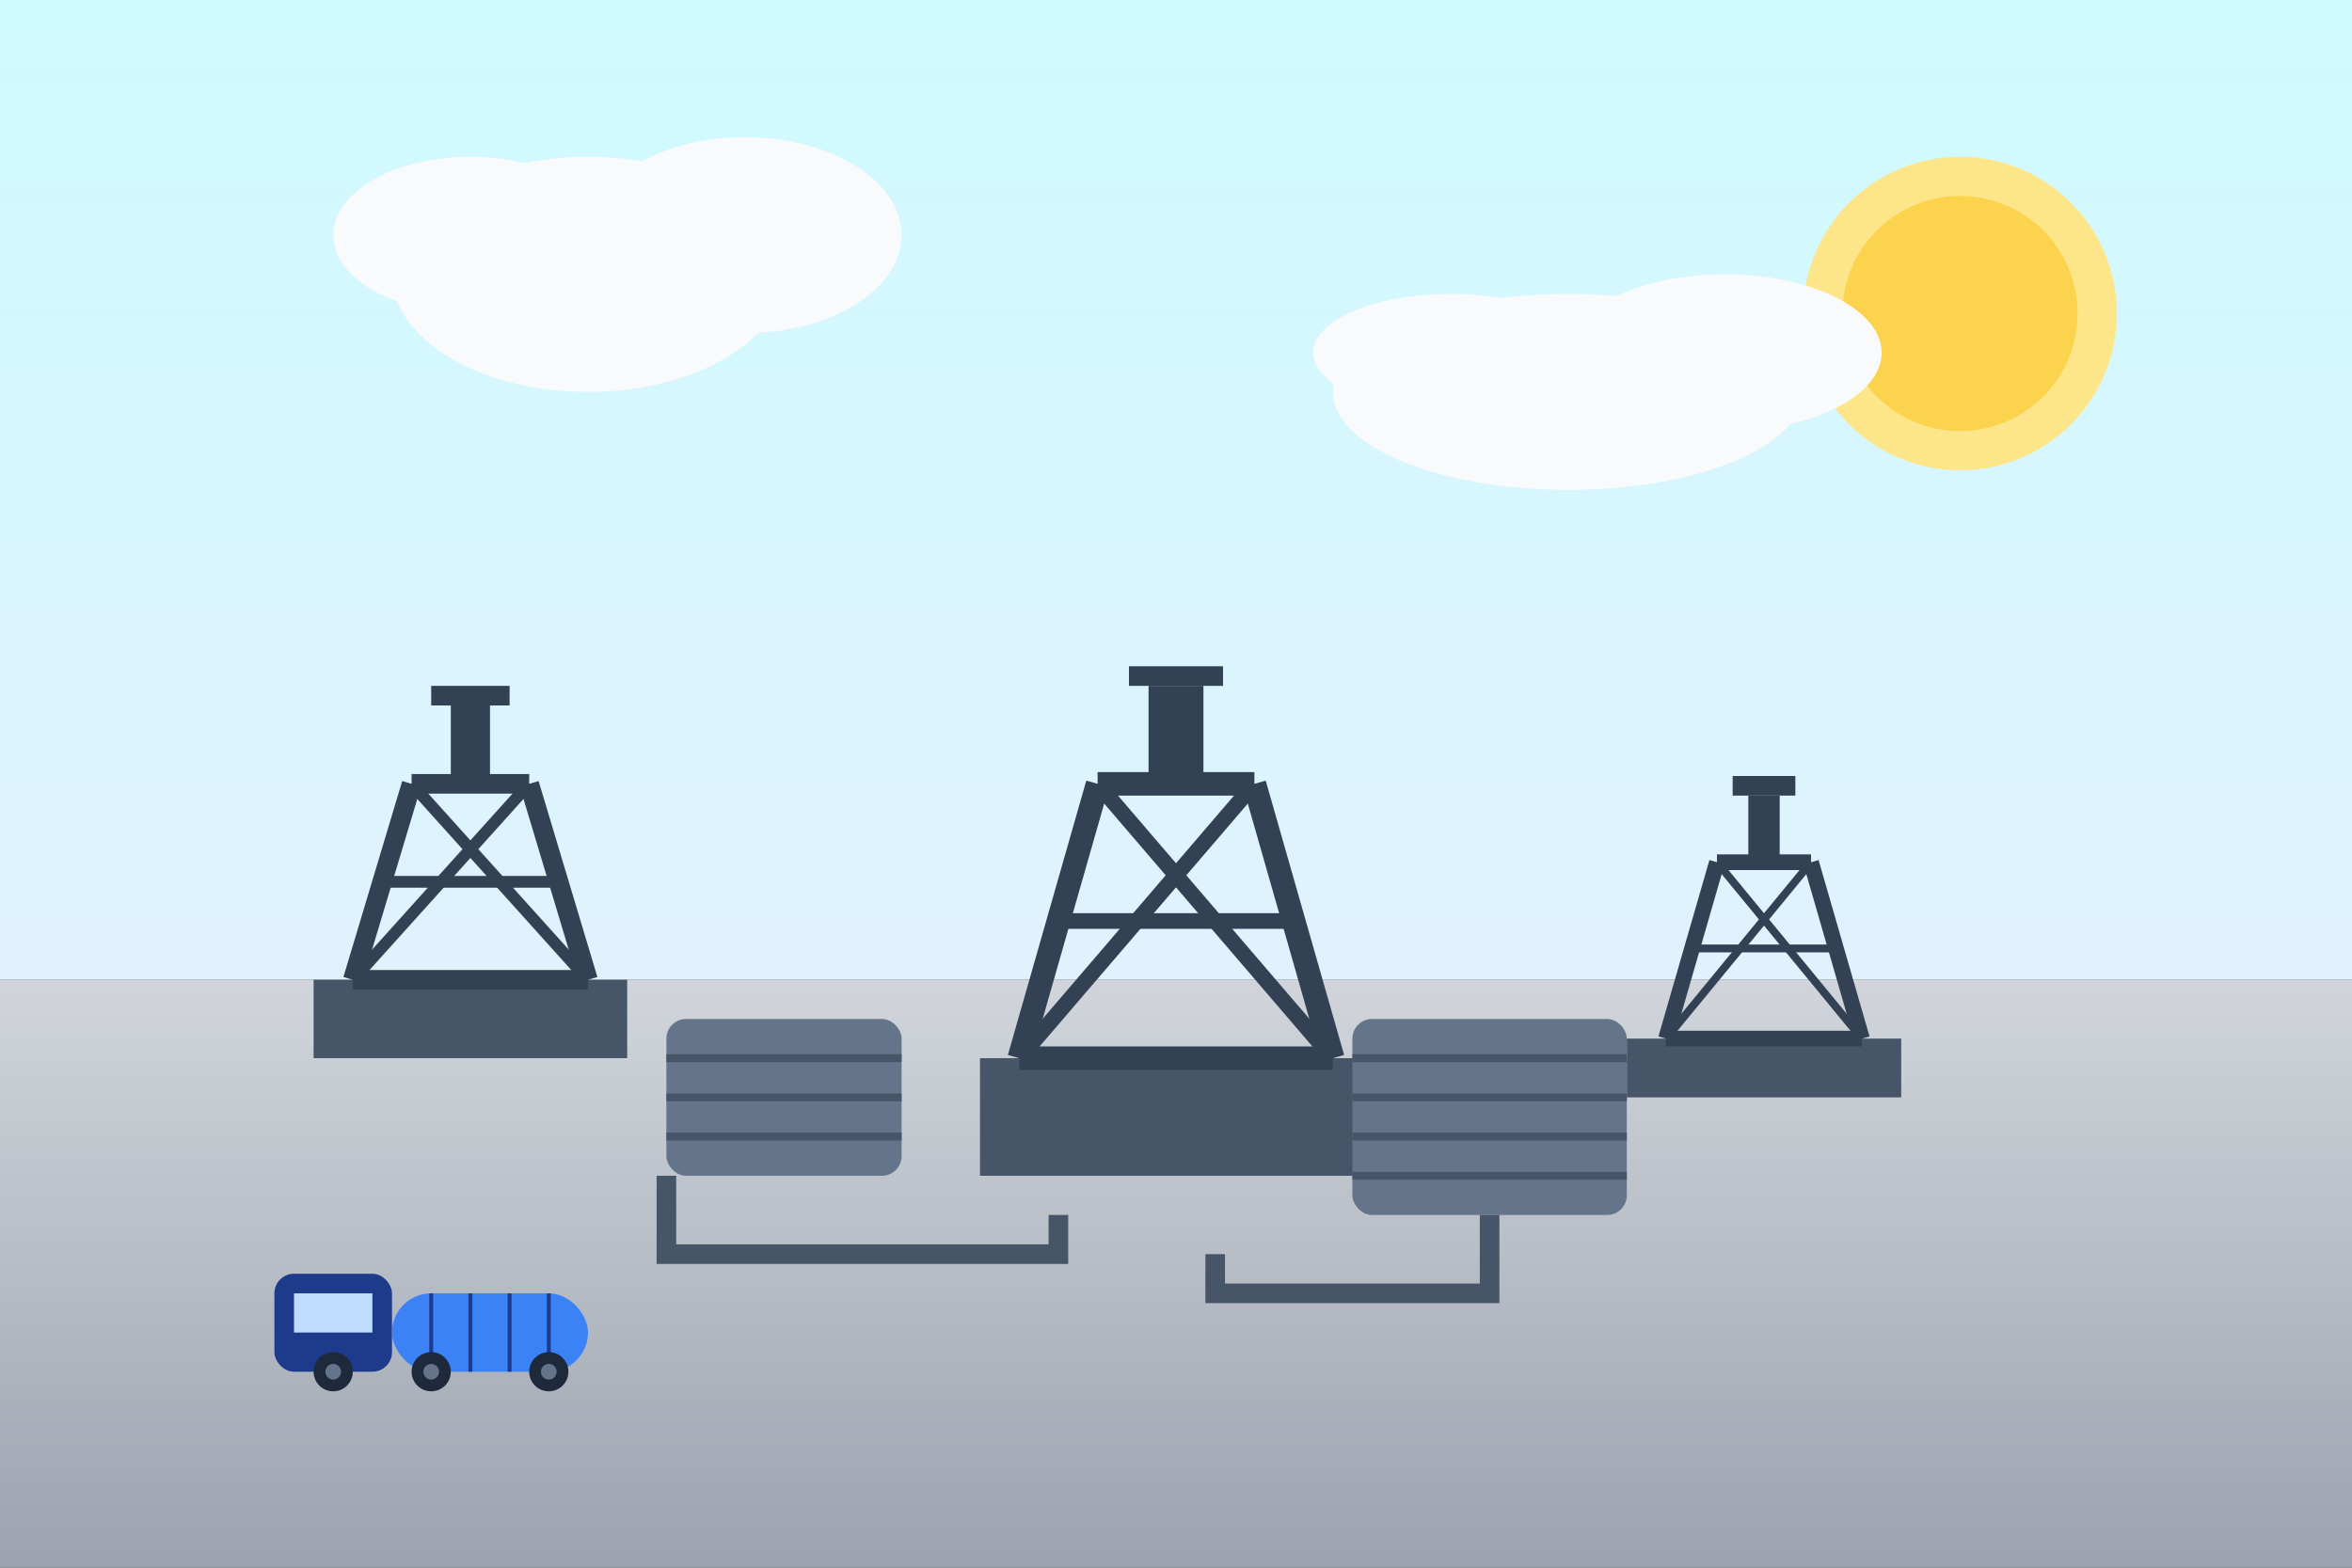 <svg xmlns="http://www.w3.org/2000/svg" width="600" height="400" viewBox="0 0 600 400">
  <rect x="0" y="0" width="600" height="400" fill="#333333" stroke="none"/>
  <defs>
    <linearGradient id="skyGradient" x1="0%" y1="0%" x2="0%" y2="100%">
      <stop offset="0%" style="stop-color:#cffafe;stop-opacity:1" />
      <stop offset="100%" style="stop-color:#e0f2fe;stop-opacity:1" />
    </linearGradient>
    <linearGradient id="groundGradient" x1="0%" y1="0%" x2="0%" y2="100%">
      <stop offset="0%" style="stop-color:#d1d5db;stop-opacity:1" />
      <stop offset="100%" style="stop-color:#9ca3af;stop-opacity:1" />
    </linearGradient>
  </defs>
  
  <!-- Background -->
  <rect width="600" height="250" fill="url(#skyGradient)" />
  <rect y="250" width="600" height="150" fill="url(#groundGradient)" />
  
  <!-- Sun -->
  <circle cx="500" cy="80" r="40" fill="#fde68a" />
  <circle cx="500" cy="80" r="30" fill="#fcd34d" />
  
  <!-- Clouds -->
  <g fill="#f9fafb">
    <ellipse cx="150" cy="70" rx="50" ry="30" />
    <ellipse cx="190" cy="60" rx="40" ry="25" />
    <ellipse cx="120" cy="60" rx="35" ry="20" />
    
    <ellipse cx="400" cy="100" rx="60" ry="25" />
    <ellipse cx="440" cy="90" rx="40" ry="20" />
    <ellipse cx="370" cy="90" rx="35" ry="15" />
  </g>
  
  <!-- Oil Derrick 1 -->
  <g transform="translate(120, 200)">
    <!-- Base -->
    <rect x="-40" y="50" width="80" height="20" fill="#475569" />
    
    <!-- Tower structure -->
    <line x1="-30" y1="50" x2="-15" y2="0" stroke="#334155" stroke-width="5" />
    <line x1="30" y1="50" x2="15" y2="0" stroke="#334155" stroke-width="5" />
    <line x1="-30" y1="50" x2="30" y2="50" stroke="#334155" stroke-width="5" />
    <line x1="-15" y1="0" x2="15" y2="0" stroke="#334155" stroke-width="5" />
    
    <!-- Cross beams -->
    <line x1="-30" y1="50" x2="15" y2="0" stroke="#334155" stroke-width="3" />
    <line x1="30" y1="50" x2="-15" y2="0" stroke="#334155" stroke-width="3" />
    <line x1="-22.5" y1="25" x2="22.5" y2="25" stroke="#334155" stroke-width="3" />
    
    <!-- Top structure -->
    <rect x="-5" y="-20" width="10" height="20" fill="#334155" />
    <rect x="-10" y="-25" width="20" height="5" fill="#334155" />
  </g>
  
  <!-- Oil Derrick 2 -->
  <g transform="translate(300, 210)">
    <!-- Base -->
    <rect x="-50" y="60" width="100" height="30" fill="#475569" />
    
    <!-- Tower structure -->
    <line x1="-40" y1="60" x2="-20" y2="-10" stroke="#334155" stroke-width="6" />
    <line x1="40" y1="60" x2="20" y2="-10" stroke="#334155" stroke-width="6" />
    <line x1="-40" y1="60" x2="40" y2="60" stroke="#334155" stroke-width="6" />
    <line x1="-20" y1="-10" x2="20" y2="-10" stroke="#334155" stroke-width="6" />
    
    <!-- Cross beams -->
    <line x1="-40" y1="60" x2="20" y2="-10" stroke="#334155" stroke-width="4" />
    <line x1="40" y1="60" x2="-20" y2="-10" stroke="#334155" stroke-width="4" />
    <line x1="-30" y1="25" x2="30" y2="25" stroke="#334155" stroke-width="4" />
    
    <!-- Top structure -->
    <rect x="-7" y="-35" width="14" height="25" fill="#334155" />
    <rect x="-12" y="-40" width="24" height="5" fill="#334155" />
  </g>
  
  <!-- Oil Derrick 3 -->
  <g transform="translate(450, 220)">
    <!-- Base -->
    <rect x="-35" y="45" width="70" height="15" fill="#475569" />
    
    <!-- Tower structure -->
    <line x1="-25" y1="45" x2="-12" y2="0" stroke="#334155" stroke-width="4" />
    <line x1="25" y1="45" x2="12" y2="0" stroke="#334155" stroke-width="4" />
    <line x1="-25" y1="45" x2="25" y2="45" stroke="#334155" stroke-width="4" />
    <line x1="-12" y1="0" x2="12" y2="0" stroke="#334155" stroke-width="4" />
    
    <!-- Cross beams -->
    <line x1="-25" y1="45" x2="12" y2="0" stroke="#334155" stroke-width="2" />
    <line x1="25" y1="45" x2="-12" y2="0" stroke="#334155" stroke-width="2" />
    <line x1="-18" y1="22" x2="18" y2="22" stroke="#334155" stroke-width="2" />
    
    <!-- Top structure -->
    <rect x="-4" y="-17" width="8" height="17" fill="#334155" />
    <rect x="-8" y="-22" width="16" height="5" fill="#334155" />
  </g>
  
  <!-- Oil tanks -->
  <g transform="translate(200, 300)">
    <rect x="-30" y="-40" width="60" height="40" rx="5" fill="#64748b" />
    <line x1="-30" y1="-30" x2="30" y2="-30" stroke="#475569" stroke-width="2" />
    <line x1="-30" y1="-20" x2="30" y2="-20" stroke="#475569" stroke-width="2" />
    <line x1="-30" y1="-10" x2="30" y2="-10" stroke="#475569" stroke-width="2" />
  </g>
  
  <g transform="translate(380, 310)">
    <rect x="-35" y="-50" width="70" height="50" rx="5" fill="#64748b" />
    <line x1="-35" y1="-40" x2="35" y2="-40" stroke="#475569" stroke-width="2" />
    <line x1="-35" y1="-30" x2="35" y2="-30" stroke="#475569" stroke-width="2" />
    <line x1="-35" y1="-20" x2="35" y2="-20" stroke="#475569" stroke-width="2" />
    <line x1="-35" y1="-10" x2="35" y2="-10" stroke="#475569" stroke-width="2" />
  </g>
  
  <!-- Pipes -->
  <path d="M170 300 L170 320 L270 320 L270 310" fill="none" stroke="#475569" stroke-width="5" />
  <path d="M380 310 L380 330 L310 330 L310 320" fill="none" stroke="#475569" stroke-width="5" />
  
  <!-- Tanker truck -->
  <g transform="translate(70, 350)">
    <!-- Cabin -->
    <rect x="0" y="-25" width="30" height="25" rx="5" fill="#1e3a8a" />
    <rect x="5" y="-20" width="20" height="10" fill="#bfdbfe" />
    
    <!-- Tank -->
    <rect x="30" y="-20" width="50" height="20" rx="10" fill="#3b82f6" />
    <line x1="40" y1="-20" x2="40" y2="0" stroke="#1e3a8a" stroke-width="1" />
    <line x1="50" y1="-20" x2="50" y2="0" stroke="#1e3a8a" stroke-width="1" />
    <line x1="60" y1="-20" x2="60" y2="0" stroke="#1e3a8a" stroke-width="1" />
    <line x1="70" y1="-20" x2="70" y2="0" stroke="#1e3a8a" stroke-width="1" />
    
    <!-- Wheels -->
    <circle cx="15" cy="0" r="5" fill="#1e293b" />
    <circle cx="15" cy="0" r="2" fill="#64748b" />
    <circle cx="40" cy="0" r="5" fill="#1e293b" />
    <circle cx="40" cy="0" r="2" fill="#64748b" />
    <circle cx="70" cy="0" r="5" fill="#1e293b" />
    <circle cx="70" cy="0" r="2" fill="#64748b" />
  </g>
</svg>
